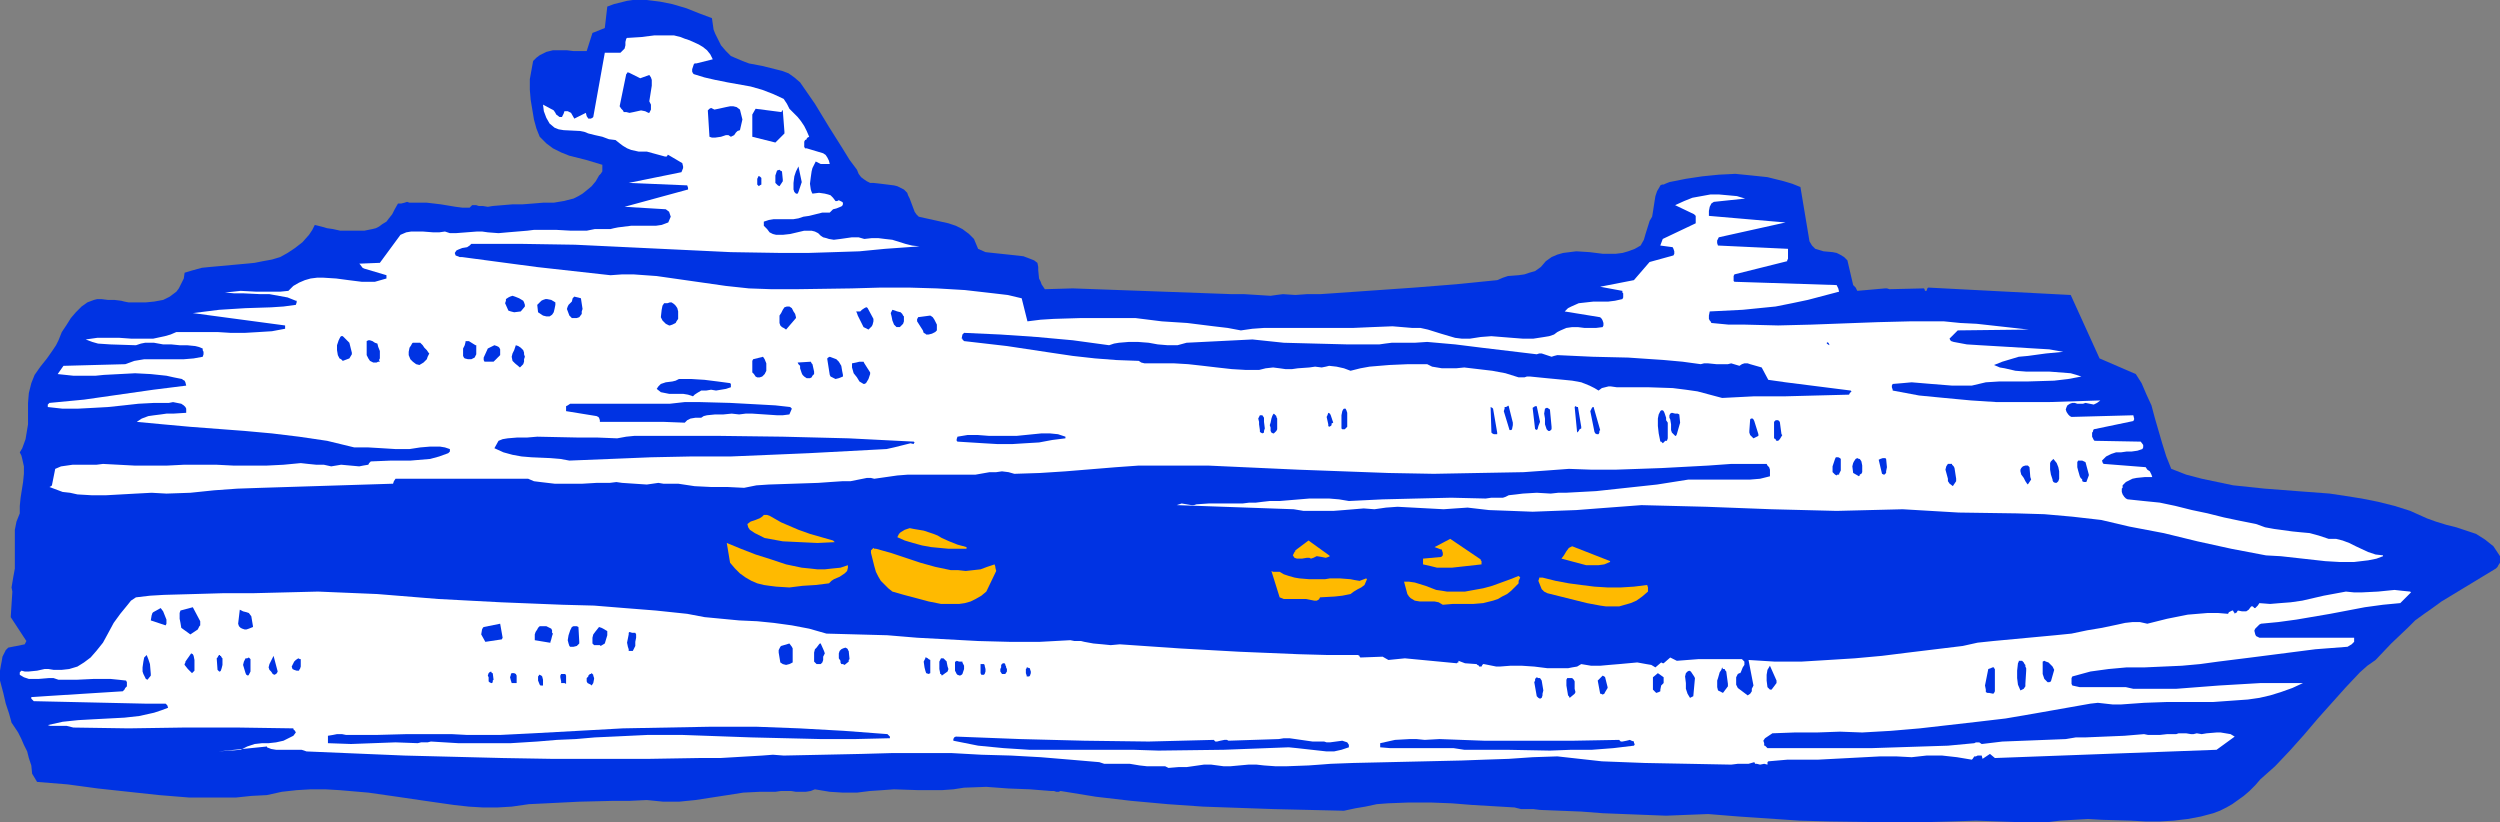 <?xml version="1.0" encoding="UTF-8" standalone="no"?>
<svg
   version="1.0"
   width="129.724mm"
   height="42.668mm"
   id="svg106"
   sodipodi:docname="Cruise Ship 05.wmf"
   xmlns:inkscape="http://www.inkscape.org/namespaces/inkscape"
   xmlns:sodipodi="http://sodipodi.sourceforge.net/DTD/sodipodi-0.dtd"
   xmlns="http://www.w3.org/2000/svg"
   xmlns:svg="http://www.w3.org/2000/svg">
  <rect width="100%" height="100%" fill="#808080" stroke="none"/>
  <sodipodi:namedview
     id="namedview106"
     pagecolor="#ffffff"
     bordercolor="#000000"
     borderopacity="0.25"
     inkscape:showpageshadow="2"
     inkscape:pageopacity="0.0"
     inkscape:pagecheckerboard="0"
     inkscape:deskcolor="#d1d1d1"
     inkscape:document-units="mm" />
  <defs
     id="defs1">
    <pattern
       id="WMFhbasepattern"
       patternUnits="userSpaceOnUse"
       width="6"
       height="6"
       x="0"
       y="0" />
  </defs>
  <path
     style="fill:#0033e3;fill-opacity:1;fill-rule:evenodd;stroke:none"
     d="m 490.294,109.879 v -0.808 l -0.646,-0.97 -0.646,-0.97 -0.808,-0.646 -0.808,-0.646 -1.778,-1.131 -1.939,-0.646 -1.939,-0.646 -1.939,-0.485 -2.101,-0.646 -1.778,-0.646 -3.232,-1.454 -3.07,-0.97 -3.232,-0.808 -3.232,-0.646 -3.07,-0.485 -3.232,-0.485 -6.464,-0.485 -6.302,-0.485 -3.07,-0.323 -3.07,-0.323 -3.07,-0.646 -3.07,-0.646 -3.07,-0.808 -2.909,-1.131 -0.97,-2.424 -0.808,-2.585 -1.454,-5.009 -0.646,-2.424 -0.97,-2.101 -0.97,-2.262 -1.131,-1.777 -7.11,-3.07 -5.656,-12.442 -27.957,-1.454 -0.162,0.162 -0.162,0.485 h -0.323 V 56.879 l -0.162,-0.323 -6.787,0.162 -0.485,-0.162 h -0.323 l -5.494,0.485 -0.162,-0.323 -0.162,-0.323 -0.485,-0.485 -1.131,-4.848 -0.646,-0.646 -0.808,-0.485 -0.646,-0.323 -0.808,-0.162 -1.778,-0.162 -1.616,-0.485 -0.646,-0.646 -0.485,-0.808 -1.778,-10.665 -1.616,-0.646 -1.616,-0.485 -3.232,-0.808 -3.07,-0.323 -3.232,-0.323 -3.232,0.162 -3.232,0.323 -3.232,0.485 -3.232,0.646 -0.808,0.323 -0.323,0.162 h -0.323 l -0.323,0.162 -0.162,0.323 -0.485,0.808 -0.323,0.97 -0.162,0.97 -0.323,2.101 -0.162,0.97 -0.485,0.808 -0.808,2.585 -0.323,1.131 -0.646,1.131 -1.131,0.646 -1.293,0.485 -1.131,0.323 -1.293,0.162 h -1.293 -1.293 l -2.586,-0.323 -2.586,-0.162 -1.293,0.162 -1.293,0.162 -1.131,0.323 -1.131,0.485 -1.131,0.808 -0.97,1.131 -1.131,0.808 -1.131,0.323 -0.97,0.323 -1.131,0.162 -2.101,0.162 -0.97,0.323 -1.131,0.485 -8.08,0.808 -8.08,0.646 -16.16,1.131 -2.424,0.162 h -2.586 l -2.262,0.162 -2.424,-0.162 -1.293,0.162 -1.131,0.162 -2.586,-0.162 -2.586,-0.162 h -2.424 l -31.189,-1.131 -5.494,0.162 -0.323,-0.485 -0.323,-0.485 -0.162,-0.485 -0.323,-0.646 -0.162,-1.616 v -0.646 l -0.162,-0.808 -0.646,-0.485 -0.808,-0.323 -1.293,-0.485 -1.454,-0.162 -1.454,-0.162 -3.07,-0.323 -1.454,-0.162 -1.454,-0.646 -0.808,-1.939 -0.97,-0.97 -1.293,-0.97 -1.293,-0.646 -1.454,-0.485 -2.909,-0.646 -2.909,-0.646 -0.485,-0.485 -0.323,-0.485 -0.485,-1.293 -0.485,-1.293 -0.323,-0.646 -0.162,-0.485 -0.646,-0.646 -0.646,-0.323 -0.646,-0.323 -0.646,-0.162 -1.293,-0.162 -1.293,-0.162 -1.454,-0.162 h -0.646 l -0.646,-0.323 -0.485,-0.323 -0.646,-0.485 -0.485,-0.646 -0.323,-0.808 -1.454,-1.939 -1.293,-2.101 -2.747,-4.363 -2.747,-4.524 -2.909,-4.201 -1.131,-0.97 -1.131,-0.808 -1.293,-0.485 -1.293,-0.323 -2.586,-0.646 -2.586,-0.485 -1.293,-0.485 -1.131,-0.485 -1.131,-0.485 -0.97,-0.97 -0.97,-1.131 -0.323,-0.646 -0.808,-1.616 -0.323,-0.808 -0.162,-1.131 -0.162,-1.131 -2.586,-0.97 -2.424,-0.97 -2.747,-0.808 -2.424,-0.485 L 126.856,0 h -2.747 l -1.131,0.162 -1.293,0.323 -1.293,0.323 -1.293,0.485 -0.485,4.201 -2.424,0.97 -1.131,3.555 h -1.293 -1.293 l -1.293,-0.162 h -1.454 -1.293 l -1.293,0.323 -0.646,0.323 -0.646,0.323 -0.646,0.485 -0.646,0.646 -0.323,1.777 -0.323,1.777 v 2.101 l 0.162,1.939 0.323,1.939 0.323,1.939 0.485,1.777 0.646,1.616 1.293,1.293 1.293,0.97 1.616,0.808 1.616,0.646 3.232,0.808 3.232,0.97 v 0.646 0.646 l -0.323,0.485 -0.162,0.162 -0.162,0.162 -0.646,1.131 -0.808,0.97 -0.97,0.808 -0.808,0.646 -0.808,0.485 -0.97,0.485 -1.939,0.485 -1.939,0.323 h -2.101 l -1.939,0.162 -2.101,0.162 h -0.97 -0.97 l -1.939,0.162 -1.939,0.162 -0.97,0.162 -0.97,-0.162 h -0.808 l -0.485,-0.162 h -0.808 l -0.162,0.162 -0.323,0.323 H 90.657 L 89.365,40.558 86.456,40.074 83.709,39.75 h -1.454 -1.616 -0.323 l -0.485,-0.162 -0.485,0.162 -0.646,0.162 h -0.646 l -0.646,1.131 -0.485,0.97 -0.646,0.808 -0.485,0.646 -0.808,0.485 -0.646,0.485 -0.646,0.323 -0.646,0.162 -1.616,0.323 h -1.454 -1.616 -1.616 l -1.454,-0.323 -1.131,-0.162 -1.131,-0.323 -1.293,-0.323 -0.485,0.97 -0.646,0.97 -1.293,1.454 -1.454,1.131 -1.454,0.97 -1.454,0.808 -1.616,0.485 -1.778,0.323 -1.616,0.323 -3.394,0.323 -3.555,0.323 -1.778,0.162 -1.616,0.162 -1.778,0.485 -1.616,0.485 -0.162,1.131 -0.485,0.97 -0.485,0.97 -0.485,0.646 -0.646,0.485 -0.646,0.485 -0.646,0.323 -0.646,0.323 -1.778,0.323 -1.616,0.162 H 26.826 25.21 l -0.808,-0.162 -0.646,-0.162 -1.293,-0.162 h -1.293 l -1.293,-0.162 h -0.808 l -0.646,0.162 -1.293,0.485 -1.131,0.808 -1.131,1.131 -0.97,1.131 -0.808,1.293 -0.97,1.454 -0.646,1.616 -0.485,0.97 -0.646,0.97 -1.131,1.616 -1.293,1.616 -1.131,1.616 -0.323,0.808 -0.323,0.808 -0.485,1.939 -0.162,1.939 v 2.101 2.101 l -0.323,1.939 -0.162,0.97 -0.646,1.777 -0.485,0.808 0.323,0.646 0.162,0.646 0.323,1.454 v 1.454 l -0.162,1.616 -0.485,3.07 -0.162,1.616 v 1.454 l -0.323,0.808 -0.323,0.808 -0.323,1.616 v 1.939 1.777 1.939 1.939 l -0.323,1.777 -0.323,1.939 0.162,0.808 -0.323,5.009 3.07,4.686 -0.162,0.323 -0.162,0.323 -3.232,0.646 -0.485,0.485 -0.323,0.646 -0.323,0.646 -0.162,0.97 -0.162,0.808 L 0,131.532 v 1.939 l 0.646,2.424 0.485,2.101 0.646,1.939 0.485,1.777 1.293,1.939 0.646,1.293 0.485,1.131 0.646,1.293 0.323,1.293 0.485,1.454 0.162,1.616 0.97,1.616 5.979,0.485 5.979,0.808 5.979,0.646 5.979,0.646 5.979,0.485 h 5.979 3.07 l 3.07,-0.323 3.07,-0.162 2.909,-0.646 2.909,-0.323 2.747,-0.162 h 2.909 l 2.747,0.162 5.656,0.485 5.656,0.808 5.494,0.808 5.656,0.808 2.909,0.323 2.747,0.162 h 2.909 l 2.747,-0.162 3.394,-0.485 3.394,-0.162 6.464,-0.323 6.626,-0.162 h 3.232 l 3.394,-0.162 1.616,0.162 1.616,0.162 h 3.07 l 3.232,-0.323 6.302,-0.97 3.07,-0.485 3.232,-0.162 h 3.07 l 1.131,-0.162 h 1.939 l 0.97,0.162 h 1.939 l 0.97,-0.162 0.808,-0.323 2.909,0.485 2.586,0.162 h 2.747 l 2.586,-0.323 2.424,-0.162 2.262,-0.162 4.848,0.162 h 4.525 l 2.262,-0.162 2.101,-0.323 4.363,-0.162 4.363,0.323 4.202,0.162 4.04,0.323 h 0.646 l 0.485,0.162 h 0.323 0.162 l 0.323,-0.162 6.949,1.131 6.949,0.808 7.11,0.646 6.949,0.485 13.898,0.485 13.736,0.323 2.262,-0.485 1.939,-0.323 2.262,-0.485 2.101,-0.162 4.202,-0.162 h 4.202 l 4.202,0.162 4.04,0.323 8.242,0.485 0.646,0.162 0.646,0.162 h 1.293 1.131 l 1.293,0.162 8.08,0.323 4.202,0.323 8.242,0.323 4.202,0.162 4.04,-0.162 4.202,-0.162 5.979,0.485 11.958,0.808 5.979,0.162 11.797,0.162 h 5.979 l 5.979,-0.162 4.848,-0.162 4.525,0.162 4.686,0.162 h 4.686 l 2.586,-0.323 2.747,-0.162 2.747,-0.162 2.747,0.162 5.656,0.162 2.909,0.162 h 2.747 l 2.747,-0.162 2.747,-0.323 2.586,-0.485 2.424,-0.646 1.293,-0.485 1.293,-0.646 1.131,-0.646 1.131,-0.808 1.131,-0.808 1.131,-0.97 1.131,-1.131 0.97,-1.131 1.454,-1.293 1.454,-1.293 2.909,-3.07 2.747,-3.07 2.747,-3.232 2.747,-3.07 2.747,-3.07 2.747,-2.909 1.454,-1.293 1.616,-1.131 3.07,-3.232 3.232,-3.07 1.454,-1.454 1.778,-1.293 1.616,-1.131 1.778,-1.293 10.666,-6.463 0.323,-0.323 0.162,-0.323 0.323,-0.485 z"
     id="path1" />
  <path
     style="fill:#ffffff;fill-opacity:1;fill-rule:evenodd;stroke:none"
     d="m 472.679,116.02 -1.616,-0.162 -1.454,-0.162 -3.232,0.323 -3.232,0.162 h -1.454 l -1.616,-0.162 -4.363,0.808 -4.202,0.97 -2.262,0.323 -2.101,0.162 -1.939,0.162 -2.101,-0.162 -0.323,0.485 -0.162,0.162 -0.323,0.323 h -0.162 l -0.162,-0.162 -0.162,-0.162 h -0.323 l -0.485,0.646 -0.485,0.323 h -0.808 l -0.808,-0.162 -0.162,0.162 v 0.162 l -0.323,0.162 -0.162,0.162 v -0.162 l -0.162,-0.162 -0.162,-0.323 h -0.162 l -0.323,0.162 -0.323,0.162 -0.162,0.323 -1.939,-0.162 h -2.101 l -1.939,0.162 -1.939,0.162 -4.04,0.808 -3.878,0.97 -1.454,-0.323 h -1.454 l -1.454,0.162 -1.454,0.323 -3.07,0.646 -2.909,0.485 -3.07,0.646 -3.232,0.323 -12.12,1.131 -3.07,0.323 -2.909,0.646 -10.666,1.293 -5.171,0.646 -5.333,0.485 -5.171,0.323 -5.333,0.323 h -5.171 l -5.171,-0.323 0.97,5.009 -0.323,0.646 v 0.485 l -0.323,0.485 -0.485,0.323 -1.939,-1.454 -0.323,-0.646 v -0.808 -0.646 l 0.323,-0.646 0.323,-0.162 h 0.162 l 0.162,-0.323 0.323,-0.808 0.323,-0.485 v -0.646 l -0.162,-0.162 v 0 l -0.162,-0.162 -0.162,-0.162 h -8.565 l -4.202,0.323 -1.293,-0.646 -1.293,1.131 h -0.162 l -0.323,-0.162 -1.131,0.97 -0.808,-0.485 -0.97,-0.162 -1.778,-0.323 -1.778,0.162 -1.778,0.162 -1.939,0.162 -1.778,0.162 h -1.778 l -1.939,-0.323 -0.808,0.485 -0.97,0.162 -0.808,0.162 h -0.808 -0.808 -0.808 -1.616 l -2.586,-0.323 -2.424,-0.162 h -2.262 l -2.101,0.162 h -0.646 l -2.424,-0.485 h -0.162 l -0.162,0.162 -0.162,0.323 h -0.323 -0.162 v -0.162 l -0.323,-0.162 -0.162,-0.162 -2.262,-0.162 -1.293,-0.485 v 0.323 h -0.162 v 0 l -0.162,0.162 -10.181,-0.97 -3.232,0.323 -1.131,-0.646 -4.363,0.162 -0.162,-0.162 v -0.162 l -0.323,-0.162 h -5.818 l -5.818,-0.162 -11.635,-0.485 -5.818,-0.323 -5.818,-0.323 -11.797,-0.808 -1.778,0.162 -1.616,-0.162 -1.778,-0.162 -1.778,-0.323 -0.646,-0.162 h -0.646 -0.646 l -0.808,-0.162 -5.979,0.323 h -5.979 l -6.141,-0.162 -5.979,-0.323 -5.979,-0.323 -5.818,-0.485 -5.979,-0.162 -5.979,-0.162 -3.394,-0.97 -3.394,-0.646 -3.555,-0.485 -3.232,-0.323 -3.555,-0.162 -3.394,-0.323 -3.394,-0.323 -3.394,-0.646 -6.141,-0.646 -6.141,-0.485 -5.979,-0.485 -6.141,-0.162 -12.12,-0.485 -6.141,-0.323 -6.141,-0.323 -5.979,-0.485 -5.979,-0.485 -11.635,-0.485 -6.464,0.162 -6.464,0.162 h -5.818 l -5.656,0.162 -5.818,0.162 -2.747,0.162 -2.747,0.323 -0.97,0.646 -0.646,0.808 -1.454,1.777 -1.293,1.777 -1.131,2.101 -0.97,1.777 -1.293,1.616 -1.131,1.293 -1.293,0.97 -1.293,0.808 -1.616,0.485 -1.454,0.162 H 10.504 L 9.534,131.209 H 8.726 l -1.454,0.323 -1.616,0.162 H 4.848 l -0.646,-0.162 -0.323,0.323 v 0.485 l 0.808,0.485 0.97,0.323 h 0.97 0.97 l 1.939,-0.162 h 0.97 l 0.97,0.323 h 3.555 l 3.394,-0.162 h 3.232 l 1.616,0.162 1.454,0.162 0.162,0.323 v 0.485 0.323 l -0.323,0.323 -0.162,0.323 -0.323,0.323 -17.938,1.131 v 0.323 l 0.323,0.323 0.162,0.162 21.816,0.485 h 4.04 l 0.323,0.323 0.162,0.485 -1.293,0.485 -1.454,0.485 -2.909,0.646 -2.909,0.323 -3.07,0.162 -3.07,0.162 -2.909,0.162 -3.07,0.323 -2.909,0.646 0.485,0.162 h 0.646 2.586 l 0.646,0.162 0.646,0.162 10.827,0.162 10.827,-0.162 h 10.666 l 10.827,0.162 v 0.162 l 0.162,0.162 0.162,0.162 0.162,0.323 -0.485,0.646 -0.646,0.323 -1.293,0.646 -1.454,0.323 -1.454,0.162 h -0.646 -0.646 l -1.454,0.162 -1.454,0.485 -0.646,0.323 -0.646,0.323 -4.363,0.323 9.534,-0.97 v 0.162 l 0.808,0.323 0.97,0.162 h 4.04 0.97 l 0.97,0.323 19.23,0.808 19.23,0.485 9.534,0.162 h 9.534 9.696 l 9.696,-0.162 h 2.101 2.101 l 8.242,-0.485 2.101,-0.162 2.101,0.162 7.757,-0.162 7.595,-0.162 5.818,-0.162 h 5.979 5.818 l 5.818,0.323 5.818,0.162 5.818,0.323 5.818,0.485 5.656,0.485 0.97,0.323 h 1.131 3.878 l 0.97,0.162 0.97,0.162 1.454,0.162 h 1.454 1.454 0.646 l 0.646,0.323 1.939,-0.162 h 1.616 l 3.394,-0.485 h 1.454 l 2.424,0.323 h 1.293 l 1.778,-0.162 1.778,-0.162 h 1.616 l 1.454,0.162 2.262,0.162 h 2.101 l 4.363,-0.162 2.262,-0.162 2.101,-0.162 4.363,-0.162 21.331,-0.485 4.363,-0.162 4.848,-0.162 4.686,-0.323 4.848,-0.162 4.363,0.485 4.363,0.485 4.202,0.162 4.202,0.162 8.565,0.162 8.403,0.162 1.293,-0.162 h 2.101 l 1.131,-0.323 0.162,0.323 h 0.323 l 0.646,0.162 0.808,-0.162 0.646,0.162 v -0.323 -0.162 l 0.162,-0.162 3.717,-0.323 h 2.909 3.07 l 6.141,-0.323 6.141,-0.323 h 3.07 l 3.07,0.162 1.454,-0.162 1.454,-0.162 h 3.07 l 2.909,0.323 2.909,0.485 0.162,-0.162 0.323,-0.485 h 0.323 l 0.323,-0.162 h 0.323 0.485 l 0.162,0.646 1.454,-0.97 0.97,0.808 43.47,-1.616 3.555,-2.585 -0.808,-0.485 -0.97,-0.162 -0.97,-0.162 h -0.808 l -1.939,0.162 -0.97,0.162 -0.97,-0.162 -0.646,0.162 h -0.485 l -0.97,-0.162 h -0.97 -0.485 l -0.485,0.162 h -0.97 -0.808 l -1.454,0.162 h -1.454 -0.808 l -0.808,-0.162 -1.939,0.162 -1.939,0.162 -3.878,0.162 -3.878,0.162 h -1.778 l -1.939,0.323 -8.242,0.323 -4.202,0.162 -4.04,0.485 -0.485,-0.323 h -0.323 -0.323 l -0.323,0.162 -5.171,0.485 -5.01,0.162 -10.019,0.323 H 356.812 346.632 l -0.323,-0.323 -0.162,-0.162 h -0.162 v -0.323 -0.162 l -0.162,-0.485 0.323,-0.485 0.485,-0.323 0.485,-0.323 0.485,-0.323 4.363,-0.162 h 4.363 l 4.525,-0.162 4.363,0.162 5.656,-0.323 5.656,-0.485 5.656,-0.646 5.656,-0.646 5.494,-0.646 5.656,-0.97 5.494,-0.97 5.494,-0.97 1.454,-0.162 2.909,0.323 h 1.616 l 4.525,-0.323 4.525,-0.162 h 9.05 l 4.525,-0.323 2.262,-0.162 2.262,-0.323 2.101,-0.485 2.101,-0.646 2.262,-0.808 2.101,-0.97 h -4.04 -4.202 l -8.242,0.485 -8.403,0.646 h -4.202 -4.202 l -1.454,-0.323 h -1.616 -3.07 -3.07 -1.293 l -1.454,-0.323 -0.162,-0.323 v -0.646 -0.485 l 0.162,-0.323 1.778,-0.485 1.778,-0.485 3.555,-0.485 3.555,-0.323 h 3.555 l 7.272,-0.323 3.555,-0.323 3.555,-0.485 6.464,-0.808 6.302,-0.808 6.302,-0.808 6.302,-0.485 0.808,-0.485 0.485,-0.485 v -0.808 H 443.107 l -0.323,-0.162 -0.323,-0.162 -0.162,-0.323 -0.162,-0.646 v -0.162 l 0.162,-0.323 0.323,-0.323 0.323,-0.323 0.162,-0.162 0.323,-0.162 3.394,-0.323 3.555,-0.485 6.626,-1.131 6.787,-1.293 3.555,-0.485 3.394,-0.323 0.646,-0.646 0.485,-0.485 0.97,-0.97 z"
     id="path2" />
  <path
     style="fill:#ffffff;fill-opacity:1;fill-rule:evenodd;stroke:none"
     d="m 467.347,108.91 -1.454,-0.162 -1.454,-0.485 -2.424,-1.131 -1.293,-0.646 -1.293,-0.485 -1.293,-0.323 h -0.808 -0.646 l -1.939,-0.646 -1.778,-0.485 -1.778,-0.162 -1.616,-0.162 -3.555,-0.485 -1.778,-0.323 -1.778,-0.646 -3.232,-0.646 -3.07,-0.646 -3.232,-0.808 -3.07,-0.646 -3.232,-0.808 -3.07,-0.646 -3.232,-0.323 -3.07,-0.323 -0.323,-0.162 -0.323,-0.323 -0.323,-0.485 -0.162,-0.485 v -0.646 l 0.162,-0.162 v -0.485 l 0.646,-0.646 0.646,-0.323 0.646,-0.323 0.808,-0.162 1.616,-0.162 h 1.454 l -0.162,-0.485 -0.323,-0.646 -0.485,-0.323 -0.323,-0.485 -8.242,-0.646 -0.162,-0.162 -0.162,-0.485 0.485,-0.485 0.323,-0.323 0.97,-0.485 0.97,-0.323 h 0.97 l 1.131,-0.162 h 0.97 l 1.131,-0.162 0.97,-0.323 0.162,-0.323 v -0.485 l -0.485,-0.646 -8.888,-0.162 h -0.162 l -0.162,-0.162 -0.323,-0.646 v -0.808 l 0.162,-0.162 v -0.162 l 0.162,-0.323 7.757,-1.616 0.162,-0.323 v -0.162 l -0.162,-0.646 -12.12,0.323 -0.323,-0.162 -0.323,-0.323 -0.323,-0.485 -0.162,-0.485 0.162,-0.485 0.162,-0.323 0.485,-0.323 0.485,-0.162 h 0.485 l 0.485,0.162 h 0.646 0.485 l 0.485,-0.162 0.808,0.162 0.808,0.162 0.646,-0.323 0.646,-0.485 -10.181,0.323 h -5.171 -5.01 l -5.01,-0.323 -5.171,-0.485 -5.01,-0.485 -5.171,-0.97 v 0 -0.162 l -0.162,-0.485 v -0.323 l 0.162,-0.323 1.939,-0.162 1.778,-0.162 3.878,0.323 4.04,0.323 h 1.939 1.939 l 2.747,-0.646 2.586,-0.162 h 5.494 l 5.333,-0.162 2.747,-0.323 2.586,-0.485 -0.97,-0.323 -1.131,-0.323 -2.101,-0.162 -2.101,-0.162 h -4.525 l -2.101,-0.162 -2.101,-0.485 -0.97,-0.162 -1.131,-0.485 1.616,-0.646 1.616,-0.485 1.616,-0.485 1.778,-0.162 3.555,-0.485 3.394,-0.323 -2.747,-0.485 -2.747,-0.162 -5.333,-0.323 -5.494,-0.323 -2.586,-0.162 -2.586,-0.485 -0.485,-0.162 v 0 l -0.162,-0.162 -0.162,-0.323 1.616,-1.616 13.898,-0.162 -10.181,-1.131 -3.232,-0.162 -3.232,-0.323 h -6.464 l -6.464,0.162 -13.09,0.485 -6.464,0.162 -6.464,-0.162 h -3.232 l -3.394,-0.323 v 0 l -0.162,-0.323 -0.162,-0.162 -0.162,-0.323 v -0.646 l 0.162,-0.808 3.232,-0.162 3.232,-0.162 3.232,-0.323 3.232,-0.323 3.232,-0.646 3.07,-0.646 3.07,-0.808 3.07,-0.808 -0.162,-0.646 -0.162,-0.323 -0.162,-0.323 -20.038,-0.646 -0.162,-0.162 v -0.162 -0.485 -0.323 l 0.162,-0.323 10.342,-2.585 v -0.162 l 0.162,-0.323 v -1.293 -0.646 l -13.736,-0.646 -0.162,-0.485 v -0.485 l 0.323,-0.646 13.09,-2.909 -15.029,-1.293 v -0.97 l 0.162,-0.808 0.323,-0.646 0.485,-0.323 6.141,-0.646 -1.616,-0.485 -1.778,-0.162 -1.778,-0.162 h -1.616 l -1.778,0.323 -1.778,0.323 -1.616,0.646 -1.778,0.808 3.717,1.777 0.323,0.323 v 0.485 0.97 l -6.464,3.07 -0.485,1.293 2.424,0.323 0.162,0.323 0.162,0.485 v 0.485 l -0.162,0.323 -4.686,1.293 -3.07,3.555 -6.626,1.293 4.363,0.808 v 0.323 l 0.162,0.162 v 0.323 0.485 l -0.162,0.323 -1.454,0.323 -1.293,0.162 h -2.909 l -1.454,0.162 -1.454,0.162 -1.454,0.646 -0.646,0.323 -0.646,0.646 6.949,1.131 0.323,0.323 0.162,0.323 0.162,0.485 v 0.485 l -0.162,0.323 -1.293,0.162 h -2.262 l -1.293,-0.162 h -1.131 l -1.131,0.162 -1.131,0.485 -0.646,0.323 -0.646,0.485 -0.97,0.323 -0.97,0.162 -2.101,0.323 h -2.101 l -2.101,-0.162 -4.04,-0.323 -2.101,0.162 -2.101,0.323 h -1.616 l -1.293,-0.162 -2.747,-0.808 -2.586,-0.808 -1.454,-0.323 h -1.616 l -1.939,-0.162 -1.939,-0.162 -4.04,0.162 -3.717,0.162 h -3.878 -4.525 -2.262 -2.262 -4.525 l -2.262,0.162 -2.262,0.323 -2.586,-0.485 -2.747,-0.323 -5.171,-0.646 -5.01,-0.323 -5.171,-0.646 h -10.666 l -5.333,0.162 -2.586,0.162 -2.586,0.323 -1.131,-4.524 -2.747,-0.646 -2.747,-0.323 -5.656,-0.646 -5.494,-0.323 -5.494,-0.162 h -5.494 l -5.656,0.162 -11.15,0.162 h -2.262 -2.262 l -4.525,-0.162 -4.525,-0.485 -9.05,-1.293 -4.525,-0.646 -4.525,-0.323 h -2.262 l -2.262,0.162 -7.272,-0.808 -7.272,-0.808 -7.272,-0.97 -7.272,-0.97 h -0.485 l -0.808,-0.323 -0.162,-0.485 0.323,-0.485 0.323,-0.162 0.808,-0.323 0.97,-0.162 0.485,-0.323 0.323,-0.323 h 5.171 5.01 l 10.181,0.162 10.181,0.485 10.181,0.485 10.181,0.485 10.019,0.162 h 5.01 l 5.171,-0.162 5.01,-0.162 5.01,-0.485 6.787,-0.485 -1.454,-0.162 -1.293,-0.323 -2.586,-0.808 -1.454,-0.162 -1.293,-0.162 h -1.293 l -1.454,0.162 -1.131,-0.323 h -1.293 l -1.131,0.162 -1.131,0.162 -1.293,0.162 -0.97,-0.162 -0.485,-0.162 -0.646,-0.162 -0.485,-0.323 -0.485,-0.485 -0.646,-0.323 -0.646,-0.162 h -1.454 l -2.747,0.646 -1.454,0.162 h -0.646 -0.646 l -0.646,-0.162 -0.646,-0.323 -0.485,-0.646 -0.646,-0.646 v -0.808 l 0.97,-0.323 0.97,-0.162 h 3.878 l 0.97,-0.162 0.97,-0.323 1.131,-0.162 1.293,-0.323 1.293,-0.323 h 0.646 0.808 l 0.323,-0.323 0.323,-0.323 0.646,-0.162 0.808,-0.323 0.323,-0.162 0.162,-0.323 v -0.323 l -0.162,-0.162 -0.323,-0.162 -0.323,-0.162 -0.323,0.162 h -0.323 l -0.485,-0.646 -0.485,-0.485 -0.485,-0.162 -0.646,-0.162 -1.131,-0.162 -1.293,0.162 -0.162,-0.323 -0.162,-0.485 -0.162,-1.131 0.162,-1.293 0.162,-1.131 0.162,-0.646 0.162,-0.323 0.485,-0.97 0.97,0.485 h 1.778 l -0.162,-0.646 -0.323,-0.646 -0.323,-0.485 -0.485,-0.323 -3.232,-0.97 h -0.323 l -0.162,-0.323 V 28.439 27.793 l 0.162,-0.323 0.323,-0.162 v -0.162 l 0.162,-0.162 0.323,-0.162 -0.485,-1.131 -0.485,-0.97 -0.646,-0.97 -0.646,-0.808 -1.616,-1.616 -0.485,-0.97 -0.646,-0.97 -2.101,-0.97 -2.101,-0.808 -2.262,-0.646 -4.525,-0.808 -2.424,-0.485 -2.101,-0.485 -2.101,-0.646 -0.162,-0.162 -0.162,-0.323 v -0.485 l 0.162,-0.485 0.162,-0.485 0.162,-0.162 h 0.323 l 3.232,-0.808 -0.485,-0.97 -0.646,-0.808 -0.808,-0.646 -0.808,-0.485 -1.778,-0.808 -0.97,-0.323 -0.808,-0.323 -1.293,-0.323 h -1.293 -2.586 l -2.586,0.323 -2.586,0.162 h -0.162 l -0.162,0.162 -0.162,0.646 v 0.646 l -0.162,0.646 -0.808,0.808 h -3.07 l -2.262,12.604 -0.162,0.162 -0.323,0.162 h -0.323 -0.162 l -0.323,-0.485 -0.162,-0.646 -2.262,1.131 -0.646,-1.131 -0.323,-0.162 -0.323,-0.162 h -0.646 l -0.162,0.485 -0.323,0.646 h -0.323 -0.162 l -0.646,-0.485 -0.162,-0.323 -0.323,-0.485 -2.101,-1.131 0.162,1.293 0.485,1.293 0.646,1.131 0.97,0.808 0.808,0.323 0.97,0.162 3.232,0.162 0.808,0.162 0.808,0.323 1.293,0.323 1.454,0.323 1.293,0.485 1.293,0.162 0.808,0.646 0.646,0.485 0.808,0.485 0.808,0.323 1.454,0.323 h 0.808 0.808 l 3.555,0.97 h 0.323 l 0.162,-0.162 v -0.162 h 0.162 l 2.747,1.616 0.162,0.646 v 0.323 l -0.323,0.808 -10.342,2.101 11.474,0.485 0.162,0.485 v 0.485 -0.162 l -12.443,3.393 8.08,0.485 0.646,0.485 0.162,0.485 0.162,0.485 -0.485,1.131 -1.293,0.485 -1.131,0.162 h -2.424 -1.293 -1.131 l -1.293,0.162 -1.293,0.162 -0.808,0.162 -0.646,0.162 h -3.07 l -0.808,0.162 -0.808,0.162 h -3.07 l -2.909,-0.162 h -2.909 -1.454 l -1.293,0.162 -3.878,0.323 -1.778,0.162 -2.101,-0.162 -1.131,-0.162 h -0.97 l -4.202,0.323 H 88.234 L 87.264,45.406 86.133,45.568 H 85.002 L 82.901,45.406 h -1.131 -1.131 l -0.97,0.162 -1.131,0.485 -4.04,5.494 -4.04,0.162 0.162,0.162 0.485,0.646 0.323,0.162 4.363,1.293 v 0.646 l -1.131,0.323 -1.131,0.323 H 72.235 70.942 L 68.357,54.94 65.933,54.617 63.347,54.455 H 62.216 l -1.293,0.162 -1.131,0.323 -1.131,0.485 -1.131,0.646 -0.97,0.97 -1.616,0.162 H 53.328 50.258 l -3.07,-0.162 -1.454,0.162 -1.616,0.162 1.778,0.162 h 1.778 l 3.394,0.162 h 1.778 l 1.778,0.323 1.778,0.323 1.616,0.646 h 0.162 v 0.323 l -0.162,0.485 -2.424,0.323 -2.424,0.162 -5.01,0.162 -5.171,0.323 -2.586,0.323 -2.586,0.323 18.099,2.424 v 0.646 l -2.586,0.485 -2.586,0.162 -2.747,0.162 h -2.747 l -2.586,-0.162 h -5.494 -2.586 l -1.131,0.485 -1.131,0.323 -2.262,0.485 h -2.262 -2.101 l -2.262,-0.162 h -2.262 -2.101 l -2.262,0.323 1.293,0.485 1.131,0.323 2.424,0.162 5.01,0.162 0.97,-0.323 0.808,-0.162 h 0.97 0.808 l 1.778,0.323 h 0.808 0.808 l 1.616,0.162 h 1.454 l 1.616,0.162 0.646,0.162 0.808,0.323 v 0.162 0.162 l 0.162,0.323 v 0.162 0.323 l -0.162,0.485 -1.778,0.323 -1.939,0.162 h -5.818 -1.939 l -1.939,0.323 -1.778,0.646 -6.141,0.162 -5.979,0.162 -1.131,1.616 3.07,0.323 h 4.363 l 1.616,-0.162 6.141,-0.323 3.07,0.162 3.07,0.323 1.454,0.323 1.616,0.323 0.162,0.162 0.323,0.162 0.162,0.323 0.162,0.646 -6.464,0.808 -6.787,0.97 -6.787,0.97 -6.787,0.646 -0.323,0.323 v 0.162 0.323 l 2.909,0.323 h 2.909 l 3.07,-0.162 2.909,-0.162 3.07,-0.323 2.909,-0.323 3.07,-0.162 h 2.909 l 0.808,-0.162 0.808,0.162 0.808,0.162 0.485,0.323 0.323,0.323 v 0 l 0.162,0.323 v 0.808 l -2.586,0.162 h -1.293 l -1.131,0.162 -1.293,0.162 -1.131,0.162 -1.293,0.485 -0.97,0.646 5.171,0.485 5.333,0.485 10.666,0.808 5.333,0.485 5.333,0.646 5.494,0.808 5.333,1.293 h 2.747 l 2.747,0.162 2.586,0.162 h 2.747 l 2.101,-0.323 1.939,-0.162 h 1.939 l 0.97,0.162 0.97,0.323 v 0.485 l -0.162,0.162 -0.162,0.162 -1.778,0.646 -1.778,0.485 -1.939,0.162 -1.939,0.162 h -3.878 l -3.878,0.162 -0.323,0.323 -0.162,0.323 -0.97,0.162 -0.808,0.162 -1.778,-0.162 -1.778,-0.162 -0.97,0.162 -0.97,0.162 -1.454,-0.323 H 62.054 l -1.616,-0.162 -1.454,-0.162 -3.394,0.323 -3.232,0.162 h -3.394 -3.232 l -3.232,-0.162 h -3.232 -3.232 l -3.232,0.162 H 26.341 l -6.141,-0.323 -1.293,0.162 H 17.776 16.645 14.221 l -1.131,0.162 -1.131,0.162 -1.131,0.485 -0.646,3.232 -0.162,0.162 -0.323,0.162 1.293,0.485 1.293,0.485 1.454,0.162 1.454,0.323 2.747,0.162 h 2.909 l 2.909,-0.162 2.909,-0.162 3.07,-0.162 2.909,0.162 4.686,-0.162 4.686,-0.485 4.525,-0.323 4.686,-0.162 25.856,-0.808 0.162,-0.485 0.323,-0.485 h 26.018 l 1.131,0.485 1.293,0.162 2.747,0.323 h 2.747 2.747 l 2.747,-0.162 h 2.586 l 1.293,-0.162 1.131,0.162 2.424,0.162 2.424,0.162 1.131,-0.162 1.131,-0.162 0.97,0.162 h 2.909 l 3.232,0.485 3.232,0.162 h 3.232 l 3.232,0.162 2.424,-0.485 2.424,-0.162 4.848,-0.162 4.848,-0.162 2.262,-0.162 2.424,-0.162 h 0.808 0.808 l 3.232,-0.646 h 0.808 l 0.646,0.162 2.262,-0.323 2.262,-0.323 2.101,-0.162 h 2.262 4.363 4.04 1.293 1.293 l 2.747,-0.485 h 1.293 l 1.131,-0.162 1.293,0.162 1.131,0.323 5.01,-0.162 5.01,-0.323 9.858,-0.808 2.262,-0.162 2.262,-0.162 h 6.787 2.262 4.525 l 17.776,0.808 17.614,0.646 8.888,0.162 8.726,-0.162 8.888,-0.162 4.525,-0.323 4.363,-0.323 4.525,0.162 h 4.525 l 4.686,-0.162 4.525,-0.162 9.05,-0.485 4.525,-0.323 h 4.525 2.424 l 0.162,0.323 0.323,0.323 0.162,0.485 v 0.485 0.323 0.485 l -1.939,0.485 -1.939,0.162 h -2.101 -1.939 -4.04 -2.101 -1.939 l -6.141,0.97 -5.979,0.646 -5.979,0.646 -5.979,0.323 h -1.454 l -1.454,0.162 -2.747,-0.162 -2.747,0.162 -1.293,0.162 -1.454,0.162 -0.646,0.323 -0.485,0.162 h -1.131 -1.131 l -1.131,0.162 -6.787,-0.162 -6.787,0.162 -6.626,0.162 -6.626,0.323 -1.939,-0.323 -1.939,-0.162 h -1.939 -1.939 l -1.939,0.162 -1.939,0.162 -1.939,0.162 h -1.939 l -1.454,0.162 -1.293,0.162 h -1.293 l -1.293,0.162 h -2.424 -4.202 l -2.424,0.162 -0.485,0.162 h -0.485 l -1.939,-0.323 -0.485,0.162 -0.485,0.162 22.947,0.808 1.939,0.323 h 1.939 3.878 l 2.101,-0.162 1.939,-0.162 1.939,-0.162 2.101,0.162 2.262,-0.323 2.262,-0.162 9.05,0.485 2.262,-0.162 2.424,-0.162 4.202,0.485 4.363,0.162 4.202,0.162 4.202,-0.162 4.363,-0.162 4.202,-0.323 8.565,-0.646 12.766,0.323 12.766,0.485 12.766,0.323 6.464,-0.162 6.464,-0.162 5.494,0.323 5.494,0.323 11.312,0.162 5.494,0.162 5.494,0.485 5.656,0.646 2.747,0.646 2.747,0.646 6.787,1.293 6.626,1.616 6.626,1.454 6.787,1.293 2.909,0.162 2.909,0.323 2.909,0.323 2.909,0.323 2.747,0.162 h 2.909 l 2.747,-0.323 1.616,-0.323 1.293,-0.485 z"
     id="path3" />
  <path
     style="fill:#0033e3;fill-opacity:1;fill-rule:evenodd;stroke:none"
     d="m 409.656,93.074 -0.646,-2.424 -0.323,-0.162 -0.323,-0.162 h -0.808 l -0.162,0.323 v 0.485 0.485 l 0.162,0.646 0.323,1.131 0.162,0.323 0.323,0.323 v 0.323 l 0.323,0.162 h 0.162 0.323 l 0.485,-1.293 z"
     id="path4" />
  <path
     style="fill:#0033e3;fill-opacity:1;fill-rule:evenodd;stroke:none"
     d="m 403.838,93.559 v -1.131 l -0.162,-0.808 -0.323,-0.808 -0.646,-0.808 v 0 l -0.162,0.162 -0.323,0.323 -0.162,0.323 v 0.323 0.97 l 0.162,0.97 0.323,0.97 v 0.162 l 0.162,0.323 0.323,0.162 h 0.323 l 0.162,-0.162 0.162,-0.162 0.162,-0.485 z"
     id="path5" />
  <path
     style="fill:#0033e3;fill-opacity:1;fill-rule:evenodd;stroke:none"
     d="m 402.868,131.37 -0.162,-0.323 -0.162,-0.323 -0.162,-0.162 -0.646,-0.646 -0.485,-0.162 -0.323,-0.162 -0.323,0.162 v 2.424 l 0.162,0.485 0.162,0.485 0.323,0.323 0.323,0.323 h 0.323 l 0.323,-0.162 z"
     id="path6" />
  <path
     style="fill:#0033e3;fill-opacity:1;fill-rule:evenodd;stroke:none"
     d="m 398.182,93.559 -0.162,-1.939 -0.323,-0.323 h -0.485 l -0.485,0.162 -0.323,0.323 -0.162,0.323 v 0.323 l 0.162,0.646 0.485,0.646 0.323,0.646 0.323,0.485 v 0 l 0.162,0.162 0.646,-0.97 z"
     id="path7" />
  <path
     style="fill:#0033e3;fill-opacity:1;fill-rule:evenodd;stroke:none"
     d="m 397.374,131.532 v -0.485 l -0.162,-0.323 v -0.323 l -0.162,-0.162 -0.162,-0.323 -0.323,-0.323 h -0.646 v 0.162 l -0.162,0.323 -0.162,1.454 v 1.454 l 0.162,1.293 0.485,1.131 0.323,-0.162 0.323,-0.162 0.323,-0.485 v -0.485 z"
     id="path8" />
  <path
     style="fill:#0033e3;fill-opacity:1;fill-rule:evenodd;stroke:none"
     d="m 391.233,134.925 v -3.717 l -0.162,-0.162 v -0.162 h -0.323 l -0.323,0.162 -0.485,0.162 -0.646,3.232 0.162,0.808 v 0.323 0.162 l 0.323,0.162 h 0.323 l 0.808,0.162 0.162,-0.162 0.162,-0.323 v -0.323 z"
     id="path9" />
  <path
     style="fill:#0033e3;fill-opacity:1;fill-rule:evenodd;stroke:none"
     d="m 383.638,93.882 -0.323,-2.101 -0.162,-0.323 -0.323,-0.323 v -0.162 h -0.323 -0.323 -0.162 l -0.323,0.485 -0.162,0.646 0.485,1.777 v 0.485 l 0.323,0.485 0.646,0.485 0.646,-0.97 z"
     id="path10" />
  <path
     style="fill:#0033e3;fill-opacity:1;fill-rule:evenodd;stroke:none"
     d="m 370.064,91.62 -0.162,-1.616 -0.162,-0.162 h -0.162 -0.323 l -0.485,0.162 -0.323,0.162 0.646,2.747 0.323,0.162 h 0.162 l 0.323,-0.323 v -0.323 z"
     id="path11" />
  <path
     style="fill:#0033e3;fill-opacity:1;fill-rule:evenodd;stroke:none"
     d="m 365.216,92.59 v -1.293 l -0.162,-0.808 -0.323,-0.485 v 0 h -0.162 l -0.323,-0.162 -0.323,0.162 -0.323,0.485 -0.162,0.323 -0.162,0.646 0.162,1.293 1.131,0.646 0.162,-0.162 v -0.162 l 0.323,-0.162 z"
     id="path12" />
  <path
     style="fill:#0033e3;fill-opacity:1;fill-rule:evenodd;stroke:none"
     d="m 362.953,76.592 -12.766,-1.616 -3.394,-0.485 -1.293,-2.424 -2.262,-0.646 -0.485,-0.162 h -0.646 l -0.485,0.162 -0.485,0.323 -1.616,-0.485 -0.646,0.162 h -0.808 -1.454 l -1.616,-0.162 h -0.808 l -0.646,0.162 -3.555,-0.485 -3.555,-0.323 -7.11,-0.485 -6.949,-0.162 -6.949,-0.323 -0.646,0.162 -0.485,0.162 -0.97,-0.323 -0.97,-0.323 h -0.485 l -0.485,0.162 -10.827,-1.293 -5.171,-0.646 -5.494,-0.485 -2.424,0.162 h -2.262 -2.262 l -1.293,0.162 -1.131,0.162 h -6.302 l -6.302,-0.162 -6.141,-0.162 -3.07,-0.323 -3.07,-0.323 -12.928,0.646 -1.778,0.485 h -1.939 l -1.939,-0.162 -1.778,-0.323 -2.101,-0.162 h -1.778 l -1.939,0.162 -0.97,0.162 -0.97,0.323 -7.11,-0.97 -7.11,-0.646 -7.11,-0.485 -7.11,-0.323 -0.162,0.162 -0.162,0.162 -0.162,0.808 h 0.162 v 0.162 l 0.323,0.323 4.202,0.485 4.202,0.485 8.565,1.293 4.363,0.646 4.363,0.485 4.202,0.323 4.363,0.162 0.485,0.323 0.646,0.162 h 0.97 0.646 1.293 2.909 l 2.747,0.162 2.909,0.323 2.747,0.323 2.909,0.323 2.747,0.162 h 2.586 l 1.293,-0.323 1.454,-0.162 1.293,0.162 1.131,0.162 h 1.293 l 1.131,-0.162 2.262,-0.162 1.131,-0.162 1.293,0.162 0.808,-0.162 0.646,-0.162 1.454,0.162 1.454,0.323 1.293,0.485 1.939,-0.485 1.778,-0.323 1.939,-0.162 1.939,-0.162 3.717,-0.162 h 3.717 l 0.97,0.485 0.97,0.162 0.97,0.162 h 0.97 1.778 l 1.616,-0.162 2.747,0.323 2.747,0.323 2.586,0.485 2.586,0.808 h 0.646 0.485 l 0.485,-0.162 h 0.646 l 1.616,0.162 1.616,0.162 3.394,0.323 1.616,0.162 1.778,0.323 1.616,0.646 0.97,0.485 0.808,0.485 0.646,-0.485 0.646,-0.162 0.646,-0.162 h 0.485 l 1.131,0.162 h 0.646 0.646 4.848 l 4.848,0.162 2.586,0.323 2.262,0.323 2.424,0.646 2.424,0.646 6.302,-0.323 h 6.141 l 6.141,-0.162 6.302,-0.162 0.162,-0.323 0.162,-0.162 0.162,-0.162 v 0 z"
     id="path13" />
  <path
     style="fill:#0033e3;fill-opacity:1;fill-rule:evenodd;stroke:none"
     d="m 361.014,90.65 v -0.646 l -0.162,-0.162 -0.323,-0.162 h -0.485 l -0.162,0.323 -0.162,0.485 -0.162,0.485 -0.162,0.485 v 0.646 0.485 l 0.485,0.485 0.323,0.162 0.162,-0.162 h 0.323 v -0.162 l 0.323,-0.646 v -0.808 z"
     id="path14" />
  <path
     style="fill:#0033e3;fill-opacity:1;fill-rule:evenodd;stroke:none"
     d="m 358.752,67.544 -0.162,-0.323 h -0.162 v -0.162 l -0.162,0.162 v 0.162 l 0.485,0.323 z"
     id="path15" />
  <path
     style="fill:#0033e3;fill-opacity:1;fill-rule:evenodd;stroke:none"
     d="m 349.379,85.157 -0.323,-2.424 -0.323,-0.323 h -0.485 l -0.162,0.162 v 0 l -0.162,0.162 v 3.232 l 0.323,0.162 v 0.162 l 0.162,0.162 h 0.323 l 0.323,-0.323 0.485,-0.808 z"
     id="path16" />
  <path
     style="fill:#0033e3;fill-opacity:1;fill-rule:evenodd;stroke:none"
     d="m 348.409,133.471 -1.293,-2.909 -0.485,0.808 -0.162,0.97 v 1.131 l 0.162,1.293 0.162,0.162 0.162,0.162 0.162,0.162 h 0.323 l 0.97,-1.293 z"
     id="path17" />
  <path
     style="fill:#0033e3;fill-opacity:1;fill-rule:evenodd;stroke:none"
     d="m 344.854,85.157 -0.808,-2.585 -0.162,-0.323 -0.162,-0.162 h -0.323 l -0.162,0.162 -0.162,2.262 v 0.323 l 0.162,0.485 0.646,0.646 0.97,-0.485 z"
     id="path18" />
  <path
     style="fill:#0033e3;fill-opacity:1;fill-rule:evenodd;stroke:none"
     d="m 338.875,134.117 -0.323,-2.424 -0.162,-0.162 -0.162,-0.323 h -0.323 l -0.162,-0.323 -0.162,0.485 -0.323,0.485 -0.323,1.131 -0.162,0.485 v 0.646 0.646 l 0.162,0.646 0.97,0.485 0.97,-1.293 z"
     id="path19" />
  <path
     style="fill:#0033e3;fill-opacity:1;fill-rule:evenodd;stroke:none"
     d="m 332.411,132.986 -0.162,-0.323 -0.323,-0.485 -0.323,-0.485 -0.323,-0.162 -0.323,0.162 -0.323,0.323 -0.162,0.646 0.162,1.293 v 1.131 l 0.323,0.97 0.485,0.808 0.323,-0.162 0.323,-0.162 z"
     id="path20" />
  <path
     style="fill:#0033e3;fill-opacity:1;fill-rule:evenodd;stroke:none"
     d="m 329.502,82.894 -0.162,-1.616 -0.323,-0.162 h -0.485 l -0.646,-0.162 -0.323,0.162 -0.162,0.323 v 0.485 l 0.162,0.323 0.162,0.97 v 0.485 0.323 0.323 l 0.162,0.485 0.323,0.323 0.323,0.323 h 0.162 l 0.162,-0.323 z"
     id="path21" />
  <path
     style="fill:#0033e3;fill-opacity:1;fill-rule:evenodd;stroke:none"
     d="m 327.078,85.964 v -3.07 l -0.323,-0.485 v -0.485 l -0.162,-0.485 -0.162,-0.485 -0.162,-0.323 -0.162,-0.162 h -0.323 l -0.162,0.162 -0.323,0.646 -0.162,0.808 v 1.454 l 0.162,1.454 0.323,1.616 h 0.162 l 0.162,0.162 0.162,0.162 0.323,-0.323 0.162,-0.162 h 0.323 z"
     id="path22" />
  <path
     style="fill:#0033e3;fill-opacity:1;fill-rule:evenodd;stroke:none"
     d="m 326.27,133.633 v -0.323 -0.485 l -1.131,-0.808 -0.97,0.808 v 2.424 l 0.162,0.162 0.323,0.323 0.162,0.162 0.485,-0.162 0.323,-0.162 v -0.323 l 0.162,-0.808 0.162,-0.162 0.162,-0.162 0.162,-0.162 z"
     id="path23" />
  <path
     style="fill:#ffba00;fill-opacity:1;fill-rule:evenodd;stroke:none"
     d="m 323.2,115.535 v -0.323 l -0.162,-0.485 -2.586,0.323 -2.586,0.162 h -2.586 l -2.586,-0.162 -2.586,-0.323 -2.424,-0.323 -2.586,-0.485 -2.586,-0.646 h -0.485 -0.162 v 0.162 l -0.162,0.485 0.323,0.808 0.323,0.808 0.485,0.485 0.646,0.323 2.586,0.646 2.586,0.646 2.586,0.646 2.586,0.485 1.131,0.162 h 1.293 1.293 l 1.131,-0.323 1.131,-0.323 1.131,-0.485 1.131,-0.808 1.131,-0.97 z"
     id="path24" />
  <path
     style="fill:#0033e3;fill-opacity:1;fill-rule:evenodd;stroke:none"
     d="m 320.452,145.429 v 0 l -0.485,-0.162 -0.323,-0.162 -0.646,0.162 -0.808,0.162 h -0.323 l -0.323,-0.323 -8.888,0.162 h -4.363 -4.363 -8.888 l -8.726,-0.323 -2.909,0.162 -1.616,-0.162 h -1.293 l -2.909,0.162 -1.454,0.323 -1.454,0.323 v 0.162 0.162 0.485 l 1.939,0.162 h 2.101 4.202 4.202 1.939 l 2.101,0.323 h 8.403 l 8.403,0.162 4.202,-0.162 h 4.04 l 4.202,-0.323 4.04,-0.485 0.162,-0.323 v 0 l -0.162,-0.162 z"
     id="path25" />
  <path
     style="fill:#ffba00;fill-opacity:1;fill-rule:evenodd;stroke:none"
     d="m 315.766,110.041 -7.434,-2.909 -0.323,0.162 -0.323,0.162 -0.485,0.646 -0.485,0.808 -0.485,0.646 2.424,0.646 2.424,0.646 h 1.131 1.293 l 1.131,-0.162 1.131,-0.485 z"
     id="path26" />
  <path
     style="fill:#0033e3;fill-opacity:1;fill-rule:evenodd;stroke:none"
     d="m 315.281,134.764 -0.485,-1.939 -0.162,-0.162 -0.323,-0.162 -0.97,0.97 0.485,2.585 h 0.162 l 0.323,0.162 0.323,-0.162 0.162,-0.323 0.485,-0.808 z"
     id="path27" />
  <path
     style="fill:#0033e3;fill-opacity:1;fill-rule:evenodd;stroke:none"
     d="m 313.827,84.349 -1.293,-4.524 h -0.162 l -0.162,0.162 -0.162,0.323 -0.162,0.323 0.808,4.04 0.162,0.323 0.323,0.162 h 0.323 l 0.162,-0.323 v -0.323 z"
     id="path28" />
  <path
     style="fill:#0033e3;fill-opacity:1;fill-rule:evenodd;stroke:none"
     d="m 311.403,56.071 h -0.485 z"
     id="path29" />
  <path
     style="fill:#0033e3;fill-opacity:1;fill-rule:evenodd;stroke:none"
     d="m 310.11,83.702 -0.646,-3.878 h -0.323 v -0.162 h -0.162 l -0.162,0.162 0.485,5.009 0.162,-0.162 0.162,-0.162 0.162,-0.323 0.323,-0.162 z"
     id="path30" />
  <path
     style="fill:#0033e3;fill-opacity:1;fill-rule:evenodd;stroke:none"
     d="m 308.979,135.733 -0.162,-0.646 v -0.323 -0.485 -0.646 l -0.162,-0.323 -0.323,-0.323 h -0.485 -0.485 l -0.162,0.323 v 0.323 0.808 l 0.162,0.97 0.162,0.97 0.162,0.162 0.162,0.323 0.97,-0.808 z"
     id="path31" />
  <path
     style="fill:#0033e3;fill-opacity:1;fill-rule:evenodd;stroke:none"
     d="m 304.292,83.702 -0.323,-3.393 -0.485,-0.323 h -0.162 l -0.323,0.162 -0.162,0.97 0.162,0.97 v 1.131 l 0.323,0.97 0.323,0.323 h 0.323 l 0.323,-0.323 z"
     id="path32" />
  <path
     style="fill:#0033e3;fill-opacity:1;fill-rule:evenodd;stroke:none"
     d="m 302.676,135.41 -0.323,-1.939 -0.323,-0.485 h -0.323 l -0.323,-0.162 -0.323,0.323 v 0.323 l -0.162,0.323 0.485,2.747 0.323,0.323 v 0 l 0.323,0.162 0.323,-0.162 0.162,-0.485 v -0.323 z"
     id="path33" />
  <path
     style="fill:#0033e3;fill-opacity:1;fill-rule:evenodd;stroke:none"
     d="m 302.03,82.733 -0.646,-3.07 h -0.162 -0.162 l -0.485,0.323 0.485,4.201 h 0.162 v 0.162 0 l 0.323,-0.162 0.162,-0.646 z"
     id="path34" />
  <path
     style="fill:#ffba00;fill-opacity:1;fill-rule:evenodd;stroke:none"
     d="m 297.828,112.95 -1.616,0.646 -1.778,0.646 -1.778,0.646 -1.778,0.485 -1.778,0.323 -1.778,0.323 h -1.778 -1.778 l -0.97,-0.162 -1.131,-0.162 -2.101,-0.808 -2.101,-0.646 -1.131,-0.162 h -0.97 l 0.646,2.424 0.323,0.485 0.323,0.323 0.808,0.485 0.97,0.162 h 2.909 l 0.808,0.162 0.808,0.485 1.939,-0.162 h 2.101 1.939 l 1.939,-0.162 1.939,-0.485 0.97,-0.323 0.808,-0.485 0.97,-0.485 0.808,-0.646 0.646,-0.646 0.808,-0.808 v -0.485 0 l 0.162,-0.323 0.162,-0.323 z"
     id="path35" />
  <path
     style="fill:#0033e3;fill-opacity:1;fill-rule:evenodd;stroke:none"
     d="m 296.697,82.894 -0.808,-3.232 v 0 l -0.162,-0.162 v 0 0.162 h -0.162 l -0.162,0.162 h -0.323 v 0.323 l -0.162,0.485 1.131,3.717 h 0.162 0.162 l 0.162,-0.162 0.162,-0.808 z"
     id="path36" />
  <path
     style="fill:#0033e3;fill-opacity:1;fill-rule:evenodd;stroke:none"
     d="m 293.627,84.833 -0.808,-4.686 -0.162,-0.162 -0.323,-0.162 0.162,5.009 0.162,0.162 0.323,0.162 h 0.646 z"
     id="path37" />
  <path
     style="fill:#ffba00;fill-opacity:1;fill-rule:evenodd;stroke:none"
     d="m 290.556,110.364 v -0.162 0 -0.162 l -0.162,-0.162 v -0.162 l -5.979,-4.04 -3.07,1.616 1.293,0.485 h 0.162 v 0.162 l 0.162,0.485 v 0.485 l -0.162,0.162 -0.162,0.162 -3.555,0.323 v 1.131 l 1.454,0.323 1.293,0.323 h 1.454 1.454 l 2.909,-0.323 2.909,-0.323 z"
     id="path38" />
  <path
     style="fill:#ffba00;fill-opacity:1;fill-rule:evenodd;stroke:none"
     d="m 267.933,113.434 -1.293,0.485 -0.97,-0.162 -0.808,-0.162 -2.101,-0.162 h -1.939 l -0.97,0.162 h -0.97 -2.101 l -1.939,-0.162 -0.97,-0.162 -1.131,-0.323 -0.97,-0.323 -0.808,-0.485 h -0.485 -0.485 -0.323 l -0.323,-0.162 1.616,5.171 0.808,0.323 h 0.808 3.555 l 0.808,0.162 0.808,0.162 h 0.485 l 0.323,-0.162 0.162,-0.162 0.162,-0.323 2.909,-0.162 1.454,-0.162 1.616,-0.323 0.646,-0.485 0.808,-0.485 0.646,-0.323 0.646,-0.485 0.485,-1.131 z"
     id="path39" />
  <path
     style="fill:#0033e3;fill-opacity:1;fill-rule:evenodd;stroke:none"
     d="m 264.216,83.702 v -2.747 l -0.162,-0.485 -0.162,-0.323 h -0.323 l -0.162,0.162 -0.162,0.323 -0.162,0.808 v 0.808 0.808 0.485 0.485 l 0.162,0.162 h 0.323 0.162 l 0.323,-0.323 z"
     id="path40" />
  <path
     style="fill:#0033e3;fill-opacity:1;fill-rule:evenodd;stroke:none"
     d="m 264.539,146.075 -0.323,-0.485 -0.485,-0.162 -0.485,-0.162 -2.424,0.323 h -0.646 l -0.485,-0.162 h -1.293 -0.97 l -2.262,-0.323 -2.262,-0.323 h -1.131 l -0.97,0.162 -5.01,0.162 -4.848,0.162 -0.323,-0.162 h -0.485 l -0.808,0.162 -0.646,0.162 h -0.323 l -0.323,-0.323 -12.766,0.323 -12.605,-0.162 -12.605,-0.323 -12.605,-0.485 -0.323,0.162 -0.162,0.323 v 0.323 l 2.424,0.485 2.424,0.485 5.01,0.485 5.01,0.323 h 5.01 5.171 5.01 5.171 l 5.01,0.162 12.766,-0.162 12.766,-0.485 1.616,0.162 1.454,0.162 1.454,0.162 1.454,0.162 1.454,0.162 h 1.454 l 1.454,-0.323 1.454,-0.485 z"
     id="path41" />
  <path
     style="fill:#0033e3;fill-opacity:1;fill-rule:evenodd;stroke:none"
     d="m 261.469,82.894 -0.485,-1.454 -0.162,-0.323 -0.323,-0.162 -0.162,0.485 -0.162,0.323 0.323,1.454 v 0.323 l 0.162,0.162 0.323,-0.162 0.162,-0.162 v -0.323 z"
     id="path42" />
  <path
     style="fill:#ffba00;fill-opacity:1;fill-rule:evenodd;stroke:none"
     d="m 260.661,108.91 -4.04,-2.909 -2.586,1.939 v 0.162 l -0.162,0.162 -0.323,0.646 0.323,0.485 0.485,0.162 h 0.485 0.485 l 0.97,-0.162 h 0.485 l 0.323,0.162 0.485,-0.162 0.646,-0.323 0.97,0.162 0.808,0.162 0.485,-0.162 0.323,-0.162 z"
     id="path43" />
  <path
     style="fill:#0033e3;fill-opacity:1;fill-rule:evenodd;stroke:none"
     d="m 250.48,84.025 v -1.939 l -0.162,-0.323 v -0.162 l -0.162,-0.162 -0.323,-0.323 -0.162,0.162 -0.162,0.323 -0.162,0.485 -0.162,0.808 -0.162,0.485 0.162,0.485 v 0.646 l 0.162,0.323 0.323,0.162 h 0.162 l 0.162,-0.162 0.323,-0.323 0.162,-0.323 z"
     id="path44" />
  <path
     style="fill:#0033e3;fill-opacity:1;fill-rule:evenodd;stroke:none"
     d="m 248.056,84.025 -0.162,-1.293 v -0.808 l -0.323,-0.485 h -0.323 -0.162 l -0.162,0.323 -0.162,0.323 0.162,0.646 v 0.485 l 0.162,1.131 v 0.323 l 0.162,0.162 0.323,0.162 0.323,-0.162 v -0.162 -0.162 z"
     id="path45" />
  <path
     style="fill:#0033e3;fill-opacity:1;fill-rule:evenodd;stroke:none"
     d="m 208.949,85.641 -1.454,-0.485 -1.616,-0.162 h -1.616 l -1.616,0.162 -1.616,0.162 -1.616,0.162 h -1.616 -1.616 -2.262 l -2.101,-0.162 h -2.101 l -0.97,0.162 -0.97,0.162 -0.162,0.485 v 0.323 l 0.162,0.162 2.586,0.162 2.586,0.162 2.747,0.162 h 2.747 l 2.586,-0.162 2.747,-0.162 2.586,-0.485 2.586,-0.323 z"
     id="path46" />
  <path
     style="fill:#0033e3;fill-opacity:1;fill-rule:evenodd;stroke:none"
     d="m 202.161,132.017 v -0.323 l -0.162,-0.485 v -0.162 h -0.162 l -0.323,-0.162 h -0.162 v 0.162 l -0.162,0.162 v 0.808 l 0.162,0.485 v 0.162 h 0.162 0.323 l 0.162,-0.162 z"
     id="path47" />
  <path
     style="fill:#0033e3;fill-opacity:1;fill-rule:evenodd;stroke:none"
     d="m 197.475,131.209 -0.162,-0.323 v -0.162 l -0.162,-0.323 v -0.162 0 l -0.162,-0.162 h -0.323 l -0.162,0.162 -0.162,0.162 v 0.485 l -0.162,0.323 v 0.485 l 0.323,0.485 h 0.162 0.485 l 0.323,-0.485 z"
     id="path48" />
  <path
     style="fill:#ffba00;fill-opacity:1;fill-rule:evenodd;stroke:none"
     d="m 195.213,111.334 v -0.162 l -0.162,-0.485 -1.454,0.485 -1.293,0.485 -1.454,0.162 -1.454,0.162 -1.454,-0.162 h -1.454 l -3.07,-0.646 -2.909,-0.808 -2.909,-0.97 -2.909,-0.97 -2.909,-0.808 h -0.323 l -0.162,-0.162 -0.162,0.162 -0.162,0.162 -0.162,0.162 v 0.485 l 0.323,1.293 0.323,1.293 0.323,1.131 0.485,0.97 0.485,0.808 0.808,0.808 0.646,0.646 0.808,0.646 2.262,0.646 2.424,0.646 2.424,0.646 2.424,0.485 h 2.262 1.293 l 1.131,-0.162 1.131,-0.323 0.97,-0.485 1.131,-0.646 0.97,-0.808 1.939,-4.04 z"
     id="path49" />
  <path
     style="fill:#0033e3;fill-opacity:1;fill-rule:evenodd;stroke:none"
     d="m 193.273,131.694 v -0.485 l -0.162,-0.646 v -0.162 l -0.162,-0.162 h -0.646 v 1.454 0.162 0.162 l 0.162,0.323 h 0.485 l 0.162,-0.162 z"
     id="path50" />
  <path
     style="fill:#ffba00;fill-opacity:1;fill-rule:evenodd;stroke:none"
     d="m 189.557,107.294 -1.778,-0.485 -1.616,-0.646 -1.454,-0.646 -0.808,-0.485 -0.808,-0.323 -1.939,-0.646 -0.97,-0.162 -0.97,-0.162 -0.808,-0.162 -0.97,0.323 -0.808,0.485 -0.323,0.323 -0.323,0.646 1.454,0.646 1.616,0.485 1.778,0.485 1.778,0.323 3.394,0.323 h 3.555 z"
     id="path51" />
  <path
     style="fill:#0033e3;fill-opacity:1;fill-rule:evenodd;stroke:none"
     d="m 189.072,131.209 v -0.646 l -0.323,-0.646 v -0.162 h -0.646 l -0.485,-0.162 -0.162,0.162 h -0.162 v 0.485 0.646 0.646 l 0.162,0.323 0.162,0.323 0.162,0.162 0.485,0.162 0.323,-0.162 0.162,-0.162 z"
     id="path52" />
  <path
     style="fill:#0033e3;fill-opacity:1;fill-rule:evenodd;stroke:none"
     d="m 186.001,131.209 -0.162,-0.485 -0.162,-0.808 v -0.162 l -0.162,-0.162 -0.485,-0.485 h -0.485 l -0.323,0.646 v 0.646 0.808 l 0.162,0.808 v 0.162 h 0.162 l 0.162,0.323 1.131,-0.808 z"
     id="path53" />
  <path
     style="fill:#0033e3;fill-opacity:1;fill-rule:evenodd;stroke:none"
     d="m 183.739,63.665 -0.485,-0.97 -0.323,-0.485 -0.485,-0.323 -2.424,0.323 v 0.162 l -0.162,0.162 v 0.485 l 1.131,1.777 0.162,0.485 0.323,0.162 0.162,0.162 h 0.485 l 0.646,-0.162 0.646,-0.323 0.323,-0.323 V 64.635 64.15 Z"
     id="path54" />
  <path
     style="fill:#0033e3;fill-opacity:1;fill-rule:evenodd;stroke:none"
     d="m 182.446,131.694 v -1.939 -0.323 l -0.323,-0.162 -0.162,-0.162 -0.323,-0.162 h -0.162 v 0.162 l -0.323,0.646 0.162,1.131 0.162,0.646 0.162,0.485 0.485,0.162 0.323,-0.162 z"
     id="path55" />
  <path
     style="fill:#0033e3;fill-opacity:1;fill-rule:evenodd;stroke:none"
     d="m 179.376,86.772 -0.162,-0.162 -12.766,-0.646 -12.928,-0.323 -12.766,-0.162 h -12.928 -3.394 l -1.616,0.162 -1.778,0.323 -4.04,-0.162 h -3.878 l -7.757,-0.162 -1.939,0.162 h -1.939 l -1.939,0.162 -0.97,0.162 -0.808,0.323 -0.808,1.454 1.778,0.808 1.778,0.485 1.778,0.323 1.939,0.162 3.717,0.162 1.939,0.162 1.778,0.323 8.08,-0.323 7.918,-0.323 7.918,-0.162 h 7.757 l 7.757,-0.323 7.595,-0.323 15.19,-0.808 1.454,-0.323 0.646,-0.162 0.646,-0.162 1.293,-0.323 0.646,-0.162 0.646,0.162 v -0.162 z"
     id="path56" />
  <path
     style="fill:#0033e3;fill-opacity:1;fill-rule:evenodd;stroke:none"
     d="m 177.275,62.857 v -0.808 l -0.162,-0.162 -0.162,-0.323 -0.323,-0.323 -0.646,-0.162 -0.97,-0.323 -0.162,0.323 -0.162,0.323 0.162,0.646 0.162,0.808 0.323,0.808 0.162,0.162 0.323,0.323 h 0.162 0.485 l 0.323,-0.323 0.323,-0.323 0.162,-0.485 z"
     id="path57" />
  <path
     style="fill:#0033e3;fill-opacity:1;fill-rule:evenodd;stroke:none"
     d="m 174.528,144.459 -0.485,-0.485 -8.565,-0.646 -8.726,-0.485 -8.565,-0.323 h -8.565 l -8.726,0.162 -8.726,0.162 -8.726,0.485 -8.888,0.485 -3.232,0.162 -3.232,0.162 H 95.021 91.627 L 88.557,143.974 H 85.648 79.83 l -5.979,0.162 h -5.979 l -0.808,-0.162 h -0.97 l -0.808,0.162 -0.97,0.162 v 0.162 0.323 0.646 0.323 l 4.525,0.162 4.363,-0.162 4.363,-0.162 4.363,0.162 0.646,-0.162 h 1.293 l 0.646,-0.162 5.333,0.323 h 5.171 5.171 l 5.171,-0.323 3.878,-0.323 3.717,-0.162 3.717,-0.323 3.555,-0.162 6.787,-0.323 h 6.787 l 13.574,0.485 13.574,0.323 h 6.787 l 6.787,-0.162 z"
     id="path58" />
  <path
     style="fill:#0033e3;fill-opacity:1;fill-rule:evenodd;stroke:none"
     d="m 171.296,63.019 v -0.485 l -1.131,-2.101 -0.162,-0.162 h -0.162 l -0.323,0.162 -0.485,0.323 -0.323,0.323 h -0.808 l 0.162,0.323 0.162,0.485 1.131,2.262 0.97,0.485 0.323,-0.323 0.323,-0.323 0.162,-0.323 z"
     id="path59" />
  <path
     style="fill:#0033e3;fill-opacity:1;fill-rule:evenodd;stroke:none"
     d="m 170.649,73.037 -1.131,-1.777 -0.162,-0.323 h -0.162 -0.646 l -0.646,0.162 -0.808,0.162 v 0.323 0.162 0.323 l 0.323,1.131 0.646,0.808 0.485,0.808 0.808,0.485 h 0.162 l 0.323,-0.162 0.485,-0.808 0.323,-0.97 z"
     id="path60" />
  <path
     style="fill:#0033e3;fill-opacity:1;fill-rule:evenodd;stroke:none"
     d="m 166.609,129.27 -0.162,-1.616 -0.162,-0.162 v -0.162 l -0.162,-0.162 -0.323,-0.162 -0.485,0.162 -0.323,0.162 -0.323,0.323 -0.162,0.485 v 0.97 l 0.323,0.485 v 0.323 l 0.162,0.323 h 0.323 l 0.323,0.162 0.808,-0.646 v -0.162 -0.162 z"
     id="path61" />
  <path
     style="fill:#ffba00;fill-opacity:1;fill-rule:evenodd;stroke:none"
     d="m 166.286,110.849 -1.454,0.485 -1.616,0.162 -1.454,0.162 h -1.454 l -1.454,-0.162 -1.616,-0.162 -3.07,-0.646 -2.909,-0.97 -3.07,-0.97 -2.909,-1.131 -2.747,-1.131 0.646,3.878 0.97,1.131 0.97,0.97 1.131,0.808 1.131,0.646 1.131,0.485 1.293,0.323 1.131,0.162 1.293,0.162 2.586,0.162 2.586,-0.323 2.586,-0.162 2.586,-0.323 0.485,-0.485 0.485,-0.323 1.131,-0.485 0.485,-0.323 0.485,-0.323 0.485,-0.485 0.162,-0.646 z"
     id="path62" />
  <path
     style="fill:#0033e3;fill-opacity:1;fill-rule:evenodd;stroke:none"
     d="m 165.317,73.522 -0.162,-0.808 -0.162,-0.97 -0.485,-0.808 -0.162,-0.162 -0.323,-0.323 -1.293,-0.485 -0.323,0.162 -0.162,0.162 v 0.162 l 0.485,3.07 0.162,0.323 0.323,0.162 0.323,0.162 0.323,0.162 0.646,-0.162 0.808,-0.323 z"
     id="path63" />
  <path
     style="fill:#ffba00;fill-opacity:1;fill-rule:evenodd;stroke:none"
     d="m 163.377,106.001 -2.262,-0.646 -1.131,-0.323 -1.131,-0.323 -2.262,-0.808 -2.262,-0.97 -1.131,-0.485 -1.131,-0.646 -1.131,-0.646 -0.485,-0.162 h -0.646 l -0.323,0.323 -0.485,0.323 -0.808,0.323 -0.97,0.323 -0.646,0.485 0.162,0.646 0.323,0.485 0.485,0.323 0.485,0.323 0.97,0.485 0.97,0.485 1.778,0.323 1.778,0.323 3.394,0.162 3.394,0.162 3.394,-0.162 z"
     id="path64" />
  <path
     style="fill:#0033e3;fill-opacity:1;fill-rule:evenodd;stroke:none"
     d="m 161.6,127.654 -0.646,-1.454 h -0.162 l -0.162,0.162 -0.485,0.646 -0.323,0.323 -0.162,0.646 v 1.454 0.323 l 0.162,0.162 0.323,0.323 h 0.323 0.485 l 0.162,-0.162 0.162,-0.162 0.162,-0.485 v -0.323 -0.323 l 0.323,-0.646 z"
     id="path65" />
  <path
     style="fill:#0033e3;fill-opacity:1;fill-rule:evenodd;stroke:none"
     d="m 159.661,72.876 -0.323,-1.454 -0.162,-0.162 -0.162,-0.323 -2.586,0.162 0.162,0.323 0.323,0.323 v 0.485 l 0.162,0.485 0.162,0.485 0.162,0.323 0.323,0.323 0.485,0.323 h 0.646 l 0.323,-0.162 0.162,-0.323 0.323,-0.323 z"
     id="path66" />
  <path
     style="fill:#0033e3;fill-opacity:1;fill-rule:evenodd;stroke:none"
     d="m 157.237,35.711 -0.646,-3.07 -0.485,0.97 -0.323,0.97 -0.162,1.293 v 1.293 l 0.162,0.485 0.323,0.323 h 0.323 l 0.162,-0.323 z"
     id="path67" />
  <path
     style="fill:#0033e3;fill-opacity:1;fill-rule:evenodd;stroke:none"
     d="m 156.105,62.211 -0.162,-0.646 -0.323,-0.485 -0.323,-0.646 -0.485,-0.323 h -0.485 l -0.485,0.162 -0.323,0.485 -0.162,0.323 -0.162,0.323 -0.323,0.485 v 0.162 0.162 1.131 l 0.162,0.485 0.323,0.323 0.323,0.162 0.485,0.323 1.939,-2.262 z"
     id="path68" />
  <path
     style="fill:#0033e3;fill-opacity:1;fill-rule:evenodd;stroke:none"
     d="m 155.297,80.147 -0.323,-0.323 -2.909,-0.323 -2.909,-0.162 -5.979,-0.323 -5.979,-0.162 h -2.909 l -2.909,0.323 h -4.848 -4.848 -9.858 l -0.485,0.323 -0.323,0.162 v 0.162 0.323 0.485 l 5.979,0.97 0.323,0.162 0.162,0.162 0.162,0.485 v 0.323 h 4.04 4.202 4.202 l 4.202,0.162 0.485,-0.485 0.646,-0.323 0.97,-0.162 h 1.131 l 0.485,-0.323 0.646,-0.162 1.616,-0.162 h 1.616 l 1.616,-0.162 1.454,0.162 1.293,-0.162 h 1.293 l 2.424,0.162 2.424,0.162 h 1.131 l 1.293,-0.162 z"
     id="path69" />
  <path
     style="fill:#0033e3;fill-opacity:1;fill-rule:evenodd;stroke:none"
     d="m 155.459,129.431 v -1.777 -0.485 l -0.162,-0.323 -0.485,-0.646 -1.616,0.485 -0.162,0.162 -0.162,0.323 -0.162,0.323 v 0.485 l 0.162,0.97 0.162,0.97 0.485,0.323 0.646,0.162 0.646,-0.162 0.646,-0.323 z"
     id="path70" />
  <path
     style="fill:#0033e3;fill-opacity:1;fill-rule:evenodd;stroke:none"
     d="m 153.843,25.854 -0.323,-4.201 h -0.162 v 0.162 l -0.162,0.162 -5.01,-0.646 -0.646,1.131 v 4.363 l 4.525,1.131 1.778,-1.777 z"
     id="path71" />
  <path
     style="fill:#0033e3;fill-opacity:1;fill-rule:evenodd;stroke:none"
     d="m 153.52,35.226 -0.162,-1.616 -0.323,-0.162 -0.162,-0.162 -0.485,0.162 -0.162,0.485 -0.162,0.485 v 0.485 0.646 0.323 l 0.162,0.162 0.323,0.323 0.323,0.162 0.646,-0.97 z"
     id="path72" />
  <path
     style="fill:#0033e3;fill-opacity:1;fill-rule:evenodd;stroke:none"
     d="m 150.288,72.553 v -0.646 -0.646 l -0.323,-0.808 -0.323,-0.485 -1.939,0.485 -0.162,0.323 v 0.485 1.293 0.485 l 0.323,0.323 0.323,0.485 0.323,0.162 h 0.485 l 0.485,-0.162 0.485,-0.485 0.162,-0.323 0.162,-0.323 z"
     id="path73" />
  <path
     style="fill:#0033e3;fill-opacity:1;fill-rule:evenodd;stroke:none"
     d="m 149.318,35.872 v -0.808 -0.162 0 l -0.323,-0.323 h -0.323 v 0.162 l -0.162,0.323 v 1.131 l 0.162,0.162 0.162,0.162 0.162,-0.162 0.323,-0.162 z"
     id="path74" />
  <path
     style="fill:#0033e3;fill-opacity:1;fill-rule:evenodd;stroke:none"
     d="m 145.601,23.43 -0.485,-1.939 -0.646,-0.485 -0.646,-0.162 h -0.646 l -0.808,0.162 -1.454,0.323 -0.808,0.162 -0.646,-0.323 -0.323,0.162 -0.162,0.162 -0.162,0.162 0.323,5.171 0.485,0.162 h 0.646 l 1.131,-0.162 0.97,-0.323 h 0.485 l 0.485,0.323 0.646,-0.323 0.323,-0.485 0.323,-0.323 0.485,-0.162 z"
     id="path75" />
  <path
     style="fill:#0033e3;fill-opacity:1;fill-rule:evenodd;stroke:none"
     d="m 143.339,75.623 v -0.323 0 l -0.162,-0.162 -2.424,-0.323 -2.586,-0.323 -2.586,-0.162 h -2.424 l -0.646,0.323 -0.646,0.162 -1.293,0.162 -0.485,0.162 -0.485,0.162 -0.485,0.485 -0.323,0.485 0.808,0.646 0.808,0.162 0.808,0.162 h 2.747 l 0.97,0.162 0.97,0.323 0.323,-0.323 0.485,-0.323 0.808,-0.485 h 0.97 l 0.97,-0.162 0.97,0.162 0.97,-0.162 0.97,-0.162 0.97,-0.323 z"
     id="path76" />
  <path
     style="fill:#0033e3;fill-opacity:1;fill-rule:evenodd;stroke:none"
     d="m 132.997,62.211 v -1.131 l -0.162,-0.646 -0.323,-0.485 -0.323,-0.323 -0.485,-0.323 h -0.323 l -0.485,0.162 h -0.646 l -0.323,0.485 -0.162,0.808 -0.162,1.454 0.323,0.646 0.646,0.646 0.646,0.323 h 0.162 l 0.485,-0.162 0.323,-0.162 0.323,-0.162 0.162,-0.323 0.323,-0.485 v 0 z"
     id="path77" />
  <path
     style="fill:#0033e3;fill-opacity:1;fill-rule:evenodd;stroke:none"
     d="m 127.825,16.805 v -1.131 l -0.162,-0.485 -0.323,-0.485 -1.778,0.646 -2.262,-1.131 h -0.323 v 0.162 l -0.162,0.162 -1.293,6.302 0.323,0.485 0.323,0.323 0.162,0.323 h 0.485 l 0.646,0.162 0.808,-0.162 1.454,-0.323 0.808,0.162 0.323,0.162 0.323,0.162 h 0.162 l 0.162,-0.323 0.162,-0.323 v -0.485 -0.485 l -0.323,-0.646 z"
     id="path78" />
  <path
     style="fill:#0033e3;fill-opacity:1;fill-rule:evenodd;stroke:none"
     d="m 124.755,124.745 v -0.323 l -0.162,-0.323 h -0.323 -0.323 l -0.485,-0.162 -0.162,0.162 v 0.323 l -0.162,0.808 -0.162,0.808 0.162,0.808 0.162,0.485 v 0.162 0.162 h 0.323 0.323 0.162 l 0.162,-0.323 0.323,-0.646 v -0.808 l 0.162,-0.808 z"
     id="path79" />
  <path
     style="fill:#0033e3;fill-opacity:1;fill-rule:evenodd;stroke:none"
     d="m 119.099,124.584 v -0.485 -0.323 l -0.808,-0.485 -0.323,-0.162 -0.485,-0.162 -0.646,0.808 -0.485,0.646 -0.162,0.646 v 1.131 l 0.162,0.162 0.162,0.162 h 0.323 0.485 0.323 l 0.162,0.162 0.808,-0.485 z"
     id="path80" />
  <path
     style="fill:#0033e3;fill-opacity:1;fill-rule:evenodd;stroke:none"
     d="m 116.513,133.148 v -0.162 l -0.162,-0.485 v 0 -0.162 l -0.323,-0.323 -0.162,0.162 h -0.162 l -0.323,0.323 v 0.162 l -0.323,0.323 v 0.646 l 0.162,0.323 0.323,0.162 0.323,0.162 0.162,0.162 0.323,-0.485 z"
     id="path81" />
  <path
     style="fill:#0033e3;fill-opacity:1;fill-rule:evenodd;stroke:none"
     d="m 114.251,60.595 -0.323,-2.101 -1.293,-0.323 -0.323,0.323 -0.162,0.646 -0.323,0.323 -0.323,0.323 -0.162,0.323 -0.162,0.485 0.485,1.293 0.485,0.485 h 0.323 0.646 l 0.485,-0.162 0.485,-0.646 v -0.485 z"
     id="path82" />
  <path
     style="fill:#0033e3;fill-opacity:1;fill-rule:evenodd;stroke:none"
     d="m 113.605,125.877 -0.162,-2.909 -0.323,-0.162 h -0.323 -0.323 l -0.323,0.162 -0.162,0.323 -0.162,0.323 -0.323,0.97 -0.162,0.97 0.162,0.646 0.162,0.485 0.162,0.162 h 0.162 0.485 l 0.646,-0.162 0.485,-0.485 v -0.162 z"
     id="path83" />
  <path
     style="fill:#0033e3;fill-opacity:1;fill-rule:evenodd;stroke:none"
     d="m 111.019,133.633 v -1.131 l -0.162,-0.323 h -0.162 -0.646 l -0.162,0.323 v 0.323 l 0.162,0.808 v 0.323 h 0.323 0.323 l 0.323,0.162 z"
     id="path84" />
  <path
     style="fill:#0033e3;fill-opacity:1;fill-rule:evenodd;stroke:none"
     d="M 108.918,59.787 V 59.303 l -0.808,-0.485 -0.808,-0.162 h -0.323 l -0.485,0.162 -0.323,0.162 -0.485,0.485 -0.162,0.162 -0.162,0.162 0.162,1.454 0.97,0.646 0.646,0.162 h 0.646 l 0.485,-0.323 0.323,-0.485 0.162,-0.646 z"
     id="path85" />
  <path
     style="fill:#0033e3;fill-opacity:1;fill-rule:evenodd;stroke:none"
     d="m 108.272,124.099 v -0.485 l -0.162,-0.323 -0.323,-0.162 -0.646,-0.323 h -1.293 l -0.323,0.323 -0.162,0.323 -0.323,0.485 -0.162,0.485 v 0.646 0.485 l 2.909,0.485 h 0.162 v -0.162 l 0.162,-0.485 0.162,-0.646 0.162,-0.485 z"
     id="path86" />
  <path
     style="fill:#0033e3;fill-opacity:1;fill-rule:evenodd;stroke:none"
     d="m 106.494,133.794 v -0.485 l -0.162,-0.646 -0.162,-0.162 -0.323,-0.162 h -0.162 v 0.162 l -0.162,0.162 v 0.323 0.485 l 0.323,0.808 0.162,0.162 h 0.485 v -0.323 z"
     id="path87" />
  <path
     style="fill:#0033e3;fill-opacity:1;fill-rule:evenodd;stroke:none"
     d="m 102.777,69.483 v -0.323 l -0.162,-0.485 -0.485,-0.485 -0.485,-0.323 -0.485,-0.162 -0.323,0.97 -0.323,0.646 -0.162,0.646 0.162,0.808 0.485,0.485 0.97,0.808 0.162,-0.162 0.323,-0.323 0.162,-0.162 0.162,-0.485 v -0.485 l 0.162,-0.485 z"
     id="path88" />
  <path
     style="fill:#0033e3;fill-opacity:1;fill-rule:evenodd;stroke:none"
     d="m 102.939,59.787 -0.162,-0.485 -0.162,-0.323 -0.808,-0.485 -0.808,-0.323 -0.485,-0.162 -0.485,0.162 -0.323,0.162 -0.485,0.323 v 0.323 l -0.162,0.485 0.646,1.454 0.485,0.162 0.646,0.162 1.293,-0.162 0.808,-0.97 z"
     id="path89" />
  <path
     style="fill:#0033e3;fill-opacity:1;fill-rule:evenodd;stroke:none"
     d="m 101.323,133.633 v -1.131 l -0.162,-0.323 -0.323,-0.162 h -0.323 -0.162 l -0.162,0.162 v 0.162 l -0.162,0.485 0.162,0.646 0.162,0.485 h 0.97 z"
     id="path90" />
  <path
     style="fill:#0033e3;fill-opacity:1;fill-rule:evenodd;stroke:none"
     d="m 98.091,69.321 v -0.808 l -0.162,-0.323 -0.162,-0.162 -0.323,-0.162 -0.485,-0.162 -1.293,0.646 -0.808,1.777 v 0.485 l 0.162,0.323 h 1.778 l 1.293,-1.293 z"
     id="path91" />
  <path
     style="fill:#0033e3;fill-opacity:1;fill-rule:evenodd;stroke:none"
     d="m 98.576,125.069 -0.485,-2.747 -3.232,0.646 -0.162,0.162 -0.162,0.323 -0.162,0.97 0.808,1.454 3.232,-0.485 v 0 z"
     id="path92" />
  <path
     style="fill:#0033e3;fill-opacity:1;fill-rule:evenodd;stroke:none"
     d="m 96.798,133.31 -0.162,-1.293 v 0 h -0.162 l -0.162,-0.323 -0.323,0.162 -0.162,0.162 -0.162,0.485 0.162,0.323 v 0.485 0.323 l 0.162,0.162 0.323,0.162 h 0.162 l 0.162,-0.162 v -0.323 z"
     id="path93" />
  <path
     style="fill:#0033e3;fill-opacity:1;fill-rule:evenodd;stroke:none"
     d="m 93.405,68.675 v -0.646 -0.323 h -0.162 l -1.293,-0.808 h -0.323 -0.323 v 0.162 l -0.162,0.646 -0.323,0.646 v 0.808 0.646 l 0.162,0.323 0.162,0.162 0.646,0.162 h 0.646 l 0.646,-0.323 0.323,-0.646 v -0.323 z"
     id="path94" />
  <path
     style="fill:#0033e3;fill-opacity:1;fill-rule:evenodd;stroke:none"
     d="m 84.032,69.159 -0.323,-0.485 -0.485,-0.485 -0.323,-0.485 -0.485,-0.485 h -1.454 l -0.162,0.162 -0.162,0.323 -0.323,0.485 -0.162,0.808 v 0.646 l 0.323,0.808 0.485,0.485 0.646,0.485 0.646,0.162 0.808,-0.485 0.646,-0.646 0.162,-0.485 0.162,-0.323 0.162,-0.323 z"
     id="path95" />
  <path
     style="fill:#0033e3;fill-opacity:1;fill-rule:evenodd;stroke:none"
     d="M 74.498,70.29 V 69.644 68.836 l -0.323,-0.808 -0.162,-0.646 -0.485,-0.162 -0.485,-0.323 -0.485,-0.162 h -0.323 l -0.323,0.162 v 2.747 l 0.162,0.323 0.162,0.323 0.323,0.485 0.646,0.323 h 0.646 l 0.323,-0.162 h 0.162 0.162 l -0.162,-0.323 z"
     id="path96" />
  <path
     style="fill:#0033e3;fill-opacity:1;fill-rule:evenodd;stroke:none"
     d="M 69.003,69.159 68.518,67.22 67.226,65.928 h -0.323 l -0.162,0.162 -0.323,0.646 -0.323,0.97 v 0.97 l 0.162,0.97 0.162,0.323 0.162,0.323 0.323,0.162 0.323,0.323 1.293,-0.485 0.485,-0.808 z"
     id="path97" />
  <path
     style="fill:#0033e3;fill-opacity:1;fill-rule:evenodd;stroke:none"
     d="m 58.984,130.724 v -1.454 h -0.162 l -0.323,-0.162 -0.485,0.323 -0.323,0.323 -0.485,0.97 0.162,0.485 0.323,0.162 0.485,0.162 h 0.485 v -0.162 l 0.162,-0.162 z"
     id="path98" />
  <path
     style="fill:#0033e3;fill-opacity:1;fill-rule:evenodd;stroke:none"
     d="m 54.459,131.694 -0.808,-3.07 -0.485,0.97 -0.323,0.646 -0.162,0.646 0.162,0.485 0.323,0.323 0.323,0.485 0.323,0.162 0.323,-0.162 0.162,-0.162 z"
     id="path99" />
  <path
     style="fill:#0033e3;fill-opacity:1;fill-rule:evenodd;stroke:none"
     d="m 49.611,122.806 -0.323,-1.939 -0.485,-0.646 -0.485,-0.162 -0.646,-0.162 -0.646,-0.323 -0.323,2.747 0.162,0.485 0.323,0.323 0.323,0.162 0.485,0.162 h 0.323 l 0.485,-0.162 0.808,-0.323 z"
     id="path100" />
  <path
     style="fill:#0033e3;fill-opacity:1;fill-rule:evenodd;stroke:none"
     d="m 49.126,131.209 v -1.939 l -0.162,-0.162 -0.162,-0.162 -0.323,0.162 h -0.323 l -0.162,0.323 -0.162,0.323 -0.162,0.646 0.485,1.616 0.162,0.323 0.323,0.162 0.162,-0.162 0.162,-0.323 0.162,-0.323 z"
     id="path101" />
  <path
     style="fill:#0033e3;fill-opacity:1;fill-rule:evenodd;stroke:none"
     d="m 43.632,129.755 v -0.323 -0.323 l -0.162,-0.162 -0.162,-0.323 h -0.162 v -0.162 0 0 h -0.162 l -0.162,0.162 v 0 l -0.162,0.323 -0.162,0.162 0.162,2.262 0.162,0.162 0.162,0.162 h 0.162 l 0.162,-0.162 0.162,-0.485 0.162,-0.646 z"
     id="path102" />
  <path
     style="fill:#0033e3;fill-opacity:1;fill-rule:evenodd;stroke:none"
     d="m 39.269,122.16 v -0.323 l -1.454,-2.747 -2.424,0.646 -0.162,0.485 v 0.323 0.808 l 0.162,0.808 0.162,0.97 1.778,1.293 1.454,-0.97 0.323,-0.646 0.162,-0.162 z"
     id="path103" />
  <path
     style="fill:#0033e3;fill-opacity:1;fill-rule:evenodd;stroke:none"
     d="m 38.138,131.209 v -1.777 l -0.162,-0.808 -0.162,-0.323 -0.323,-0.162 -1.131,1.616 v 0.162 l -0.162,0.323 v 0.162 l 0.646,0.808 0.808,0.808 0.162,-0.162 0.162,-0.162 0.162,-0.162 z"
     id="path104" />
  <path
     style="fill:#0033e3;fill-opacity:1;fill-rule:evenodd;stroke:none"
     d="m 32.643,122.322 v -0.808 l -0.323,-0.808 -0.323,-0.808 -0.485,-0.646 -1.454,0.808 -0.162,0.162 -0.162,0.485 -0.162,0.97 2.909,0.97 z"
     id="path105" />
  <path
     style="fill:#0033e3;fill-opacity:1;fill-rule:evenodd;stroke:none"
     d="m 29.573,132.178 -0.162,-1.939 -0.323,-0.97 -0.323,-0.808 -0.162,0.162 -0.323,0.323 -0.162,0.808 -0.162,1.131 v 0.808 l 0.162,0.485 0.162,0.323 0.162,0.323 0.162,0.323 0.323,0.162 0.646,-0.808 z"
     id="path106" />
</svg>
